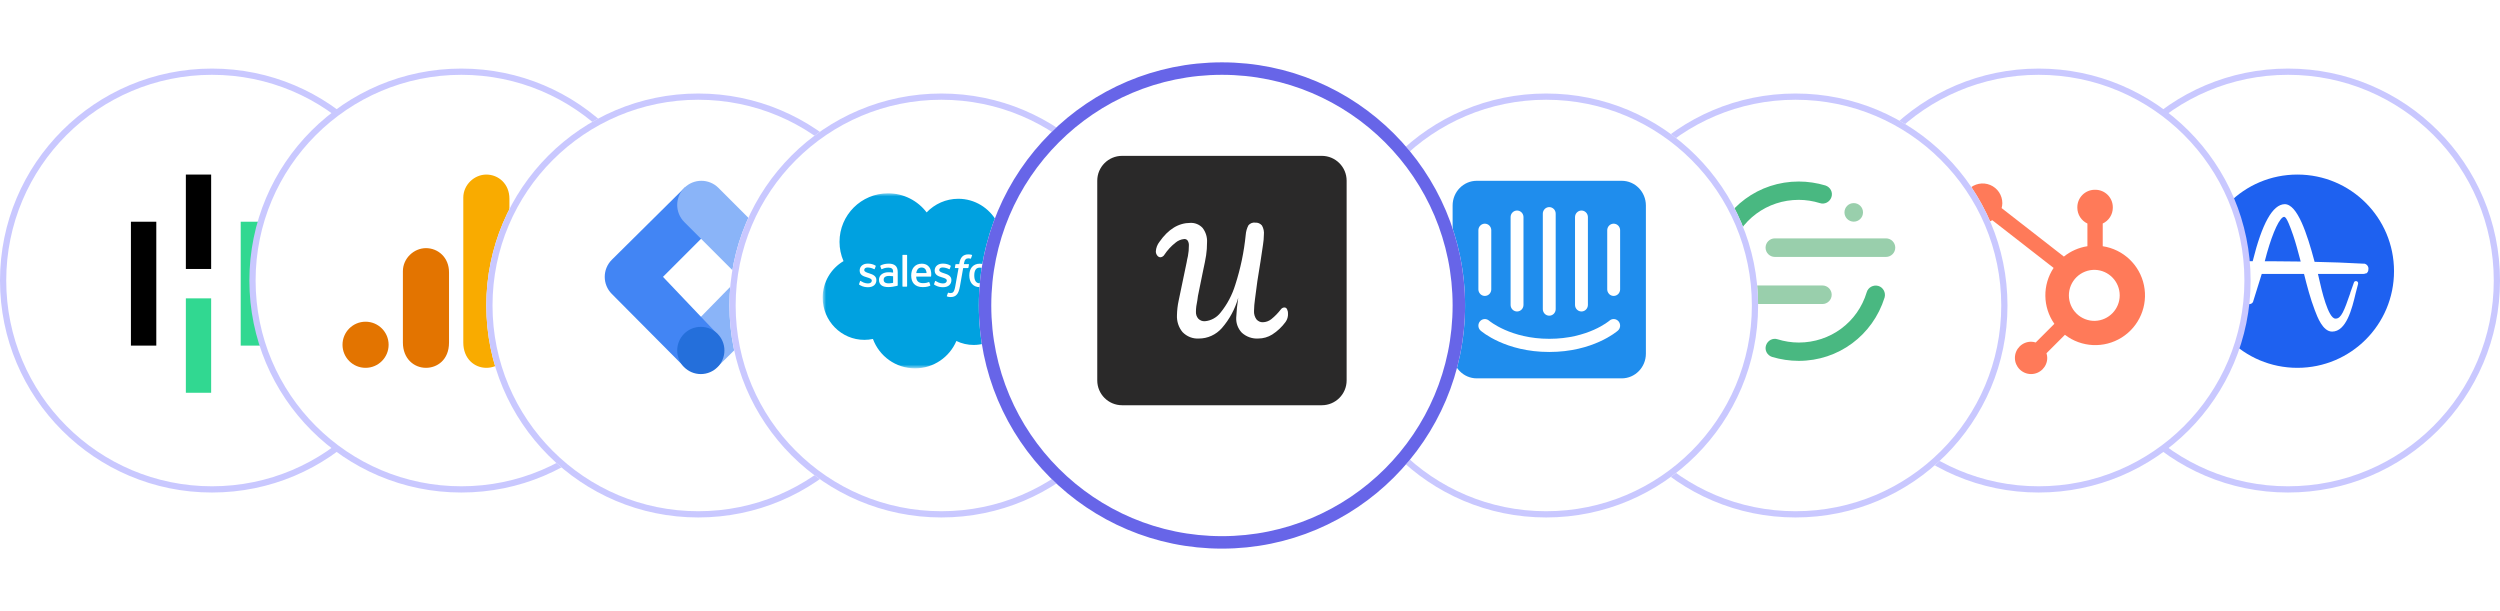<?xml version="1.0" encoding="UTF-8"?> <svg xmlns="http://www.w3.org/2000/svg" width="401" height="98" viewBox="0 0 401 98" fill="none"><circle cx="367" cy="45" r="33.5" fill="white" stroke="#C9C8FF"></circle><g clip-path="url(#clip0_156_3160)"><path d="M366.659 34.975C366.562 34.878 366.465 34.781 366.369 34.781C366.272 34.781 366.223 34.83 366.126 34.878C365.303 35.508 364.189 38.269 363.269 41.902H364.092C365.69 41.902 367.386 41.95 369.033 41.95C368.597 40.303 368.209 38.85 367.822 37.736C367.24 36.041 366.901 35.314 366.659 34.975Z" fill="#1E61F0"></path><path d="M368.5 28C359.927 28 353 34.927 353 43.5C353 52.073 359.927 59 368.5 59C377.073 59 384 52.073 384 43.5C384 34.927 377.073 28 368.5 28ZM379.641 43.791L379.592 43.839H379.544H379.495C379.398 43.888 379.253 43.936 379.108 43.936H371.794C371.842 44.178 371.939 44.469 371.988 44.759C372.375 46.503 373.441 51.105 374.603 51.105H374.652C375.523 51.105 376.008 49.845 376.977 47.036V46.987C377.122 46.552 377.316 46.019 377.509 45.486L377.558 45.341C377.606 45.147 377.8 45.05 377.994 45.098C378.187 45.147 378.284 45.341 378.236 45.534L378.188 45.728C378.091 46.067 377.994 46.503 377.848 47.036C377.267 49.506 376.347 53.188 374.07 53.188C372.569 53.188 371.697 50.814 371.309 49.797C370.583 47.908 370.05 45.873 369.566 43.936H362.784L361.38 48.441C361.186 48.78 360.75 48.877 360.411 48.683C360.217 48.538 360.072 48.344 360.072 48.102V48.053L360.169 47.569C360.363 46.406 360.605 45.195 360.847 43.984H357.989C357.456 43.888 357.069 43.452 357.069 42.919C357.069 42.386 357.456 41.95 357.941 41.853C358.037 41.853 358.183 41.853 358.28 41.853H358.425C359.345 41.853 360.266 41.902 361.331 41.902C362.833 35.847 364.528 32.795 366.466 32.747C368.5 32.747 370.05 37.445 371.261 41.998C373.78 42.047 376.444 42.144 379.011 42.289H379.108C379.156 42.289 379.205 42.289 379.253 42.289C379.689 42.386 379.98 42.822 379.883 43.258C379.883 43.5 379.786 43.645 379.641 43.791Z" fill="#1E61F0"></path></g><circle cx="327" cy="45" r="33.5" fill="white" stroke="#C9C8FF"></circle><g clip-path="url(#clip1_156_3160)"><path d="M337.278 39.494V35.853C337.759 35.628 338.167 35.271 338.453 34.824C338.739 34.377 338.892 33.857 338.895 33.326V33.242C338.895 31.694 337.64 30.439 336.091 30.439H336.008C334.459 30.439 333.204 31.694 333.204 33.242V33.326C333.207 33.857 333.36 34.377 333.646 34.824C333.932 35.271 334.339 35.628 334.821 35.853V39.494C333.438 39.705 332.136 40.279 331.046 41.156L321.061 33.379C321.132 33.122 321.17 32.857 321.174 32.592C321.175 31.967 320.991 31.356 320.645 30.836C320.299 30.316 319.806 29.91 319.229 29.67C318.652 29.43 318.017 29.366 317.404 29.487C316.791 29.608 316.228 29.908 315.785 30.349C315.343 30.79 315.041 31.352 314.918 31.965C314.795 32.578 314.857 33.213 315.095 33.79C315.333 34.368 315.738 34.862 316.257 35.21C316.776 35.558 317.386 35.744 318.011 35.745C318.558 35.742 319.094 35.596 319.567 35.321L329.398 42.972C327.591 45.703 327.639 49.261 329.52 51.942L326.53 54.933C326.288 54.856 326.036 54.815 325.783 54.812C324.35 54.813 323.19 55.974 323.191 57.406C323.191 58.838 324.352 59.999 325.784 59.999C327.216 60 328.377 58.84 328.379 57.407C328.375 57.154 328.334 56.902 328.257 56.66L331.215 53.701C333.858 55.736 337.489 55.911 340.316 54.14C343.143 52.37 344.569 49.027 343.892 45.76C343.215 42.494 340.576 39.994 337.278 39.494ZM336.052 51.467C335.506 51.482 334.962 51.387 334.452 51.188C333.943 50.989 333.479 50.69 333.087 50.309C332.695 49.927 332.384 49.471 332.171 48.968C331.959 48.464 331.849 47.923 331.849 47.376C331.849 46.829 331.959 46.288 332.171 45.784C332.384 45.281 332.695 44.825 333.087 44.443C333.479 44.062 333.943 43.763 334.452 43.564C334.962 43.365 335.506 43.27 336.052 43.285C338.254 43.362 340 45.169 340.002 47.373C340.003 49.577 338.259 51.386 336.056 51.465" fill="#FF7A59"></path></g><circle cx="34" cy="45" r="33.5" fill="white" stroke="#C9C8FF"></circle><path d="M25.07 35.565H21V55.435H25.07V35.565ZM33.868 28H29.812V43.143H33.868V28Z" fill="black"></path><path d="M33.868 47.857H29.811V63H33.868V47.857ZM42.666 35.565H38.609V55.436H42.666V35.565Z" fill="#31D891"></path><circle cx="74" cy="45" r="33.5" fill="white" stroke="#C9C8FF"></circle><g clip-path="url(#clip2_156_3160)"><path d="M74.312 31.699V54.949C74.312 57.55 76.109 59 78.011 59C79.773 59 81.71 57.767 81.71 54.949V31.875C81.71 29.49 79.949 28 78.011 28C76.074 28 74.312 29.643 74.312 31.699Z" fill="#F9AB00"></path><path d="M64.625 43.5V54.949C64.625 57.55 66.422 59 68.324 59C70.085 59 72.023 57.767 72.023 54.949V43.676C72.023 41.291 70.261 39.801 68.324 39.801C66.386 39.801 64.625 41.445 64.625 43.5Z" fill="#E37400"></path><path d="M58.636 59C60.679 59 62.335 57.344 62.335 55.301C62.335 53.259 60.679 51.602 58.636 51.602C56.593 51.602 54.938 53.259 54.938 55.301C54.938 57.344 56.593 59 58.636 59Z" fill="#E37400"></path></g><g filter="url(#filter0_d_156_3160)"><circle cx="112" cy="45" r="34" fill="white"></circle><circle cx="112" cy="45" r="33.5" stroke="#C9C8FF"></circle></g><g clip-path="url(#clip3_156_3160)"><path d="M115.196 58.73L109.815 53.483L121.371 41.682L126.942 47.142L115.196 58.73Z" fill="#8AB4F8"></path><path d="M115.219 35.531L109.857 30.057L98.133 41.67C96.622 43.181 96.622 45.631 98.133 47.144L109.681 58.767L115.141 53.659L106.343 44.407L115.219 35.531Z" fill="#4285F4"></path><path d="M126.865 41.76L115.24 30.135C113.727 28.622 111.273 28.622 109.76 30.135C108.247 31.648 108.247 34.101 109.76 35.614L121.385 47.239C122.898 48.752 125.352 48.752 126.865 47.239C128.378 45.726 128.378 43.273 126.865 41.76Z" fill="#8AB4F8"></path><path d="M112.411 60.001C114.502 60.001 116.198 58.305 116.198 56.214C116.198 54.122 114.502 52.427 112.411 52.427C110.319 52.427 108.624 54.122 108.624 56.214C108.624 58.305 110.319 60.001 112.411 60.001Z" fill="#246FDB"></path></g><g filter="url(#filter1_d_156_3160)"><circle cx="288" cy="45" r="34" fill="white"></circle><circle cx="288" cy="45" r="33.5" stroke="#C9C8FF"></circle></g><path d="M292.315 48.766H274.489C273.67 48.766 273 48.096 273 47.277C273 46.458 273.67 45.789 274.489 45.789H292.315C293.133 45.789 293.803 46.458 293.803 47.277C293.803 48.096 293.133 48.766 292.315 48.766Z" fill="#99CFAC"></path><path d="M288.519 57.883C287.067 57.883 285.616 57.66 284.239 57.251C283.457 56.99 283.011 56.172 283.271 55.39C283.532 54.609 284.351 54.162 285.132 54.423C286.211 54.758 287.365 54.944 288.519 54.944C293.58 54.944 297.971 51.706 299.423 46.868C299.646 46.086 300.502 45.64 301.283 45.863C302.065 46.086 302.511 46.942 302.288 47.724C300.39 53.79 294.882 57.883 288.519 57.883Z" fill="#49B881"></path><path d="M302.511 41.211H284.685C283.867 41.211 283.197 40.541 283.197 39.722C283.197 38.904 283.867 38.234 284.685 38.234H302.511C303.33 38.234 304 38.904 304 39.722C304 40.541 303.33 41.211 302.511 41.211Z" fill="#99CFAC"></path><path d="M276.163 41.211C276.014 41.211 275.865 41.174 275.717 41.137C274.935 40.913 274.488 40.057 274.712 39.276C276.61 33.21 282.118 29.116 288.518 29.116C289.97 29.116 291.421 29.34 292.798 29.749C293.58 30.009 294.026 30.828 293.766 31.61C293.505 32.391 292.687 32.838 291.905 32.577C290.826 32.242 289.672 32.056 288.518 32.056C283.457 32.056 279.066 35.294 277.615 40.132C277.391 40.802 276.796 41.211 276.163 41.211Z" fill="#49B881"></path><path d="M297.339 35.554C298.161 35.554 298.827 34.888 298.827 34.066C298.827 33.244 298.161 32.577 297.339 32.577C296.517 32.577 295.85 33.244 295.85 34.066C295.85 34.888 296.517 35.554 297.339 35.554Z" fill="#99CFAC"></path><path d="M279.661 54.46C280.484 54.46 281.15 53.793 281.15 52.971C281.15 52.149 280.484 51.482 279.661 51.482C278.839 51.482 278.173 52.149 278.173 52.971C278.173 53.793 278.839 54.46 279.661 54.46Z" fill="#99CFAC"></path><g filter="url(#filter2_d_156_3160)"><circle cx="151" cy="45" r="34" fill="white"></circle><circle cx="151" cy="45" r="33.5" stroke="#C9C8FF"></circle></g><mask id="mask0_156_3160" style="mask-type:luminance" maskUnits="userSpaceOnUse" x="132" y="31" width="41" height="28"><path d="M132 31H172.059V59H132V31Z" fill="white"></path></mask><g mask="url(#mask0_156_3160)"><path fill-rule="evenodd" clip-rule="evenodd" d="M148.633 34.065C149.926 32.718 151.726 31.884 153.714 31.884C156.365 31.884 158.663 33.358 159.9 35.553C160.998 35.062 162.187 34.809 163.39 34.809C168.162 34.809 172.035 38.714 172.035 43.533C172.035 48.352 168.162 52.258 163.39 52.258C162.807 52.258 162.238 52.199 161.682 52.088C160.599 54.019 158.53 55.33 156.174 55.33C155.214 55.332 154.267 55.114 153.405 54.694C152.308 57.273 149.752 59.085 146.777 59.085C143.67 59.085 141.034 57.125 140.017 54.369C139.565 54.465 139.104 54.513 138.642 54.513C134.945 54.513 131.956 51.477 131.956 47.748C131.956 45.243 133.302 43.062 135.299 41.883C134.875 40.907 134.657 39.853 134.658 38.788C134.658 34.485 138.149 31.007 142.449 31.007C144.967 31.007 147.221 32.208 148.635 34.073" fill="#00A1E0"></path></g><path fill-rule="evenodd" clip-rule="evenodd" d="M137.794 45.56C137.769 45.626 137.803 45.639 137.811 45.651C137.886 45.705 137.963 45.745 138.039 45.789C138.449 46.006 138.834 46.069 139.238 46.069C140.06 46.069 140.571 45.632 140.571 44.927V44.913C140.571 44.262 139.993 44.025 139.454 43.855L139.384 43.832C138.976 43.7 138.624 43.585 138.624 43.317V43.303C138.624 43.073 138.83 42.904 139.148 42.904C139.502 42.904 139.923 43.021 140.192 43.17C140.192 43.17 140.272 43.222 140.301 43.145C140.317 43.103 140.454 42.735 140.469 42.694C140.485 42.651 140.457 42.618 140.429 42.601C140.12 42.413 139.693 42.284 139.251 42.284L139.169 42.285C138.416 42.285 137.891 42.74 137.891 43.391V43.405C137.891 44.092 138.471 44.316 139.013 44.471L139.1 44.498C139.495 44.619 139.836 44.725 139.836 45.002V45.016C139.836 45.271 139.614 45.461 139.258 45.461C139.119 45.461 138.677 45.459 138.199 45.156C138.141 45.122 138.108 45.098 138.063 45.071C138.04 45.056 137.981 45.03 137.955 45.108L137.793 45.559M149.826 45.559C149.8 45.624 149.835 45.638 149.843 45.65C149.918 45.704 149.995 45.744 150.071 45.788C150.481 46.005 150.867 46.068 151.27 46.068C152.092 46.068 152.603 45.63 152.603 44.926V44.912C152.603 44.261 152.027 44.023 151.487 43.854L151.416 43.831C151.008 43.699 150.656 43.584 150.656 43.315V43.302C150.656 43.072 150.862 42.902 151.18 42.902C151.534 42.902 151.954 43.02 152.225 43.169C152.225 43.169 152.304 43.221 152.334 43.144C152.349 43.102 152.487 42.734 152.5 42.693C152.516 42.649 152.488 42.617 152.46 42.6C152.151 42.411 151.724 42.283 151.282 42.283L151.2 42.283C150.447 42.283 149.922 42.739 149.922 43.39V43.404C149.922 44.091 150.502 44.315 151.044 44.47L151.131 44.497C151.527 44.618 151.867 44.724 151.867 45.001V45.015C151.867 45.27 151.645 45.46 151.288 45.46C151.149 45.46 150.707 45.457 150.229 45.155C150.172 45.121 150.138 45.098 150.094 45.069C150.079 45.06 150.01 45.033 149.986 45.106L149.824 45.557M158.042 44.178C158.042 44.576 157.968 44.89 157.822 45.112C157.677 45.332 157.459 45.44 157.154 45.44C156.849 45.44 156.631 45.333 156.488 45.114C156.344 44.893 156.272 44.577 156.272 44.179C156.272 43.782 156.345 43.469 156.488 43.25C156.631 43.032 156.847 42.927 157.154 42.927C157.46 42.927 157.678 43.033 157.822 43.25C157.969 43.469 158.042 43.782 158.042 44.179M158.728 43.441C158.661 43.213 158.556 43.012 158.416 42.844C158.276 42.676 158.099 42.541 157.889 42.444C157.68 42.346 157.432 42.296 157.152 42.296C156.872 42.296 156.627 42.346 156.416 42.444C156.207 42.541 156.029 42.676 155.889 42.844C155.749 43.012 155.644 43.213 155.576 43.441C155.509 43.668 155.475 43.916 155.475 44.179C155.475 44.443 155.509 44.691 155.576 44.918C155.644 45.146 155.749 45.347 155.889 45.515C156.029 45.683 156.207 45.817 156.416 45.913C156.627 46.008 156.874 46.057 157.152 46.057C157.431 46.057 157.678 46.008 157.887 45.913C158.096 45.817 158.275 45.683 158.414 45.515C158.554 45.347 158.659 45.146 158.727 44.918C158.794 44.691 158.828 44.443 158.828 44.179C158.828 43.917 158.794 43.668 158.727 43.441M164.367 45.328C164.345 45.261 164.28 45.286 164.28 45.286C164.18 45.324 164.074 45.359 163.96 45.377C163.846 45.395 163.719 45.404 163.585 45.404C163.253 45.404 162.988 45.305 162.8 45.109C162.61 44.913 162.504 44.598 162.505 44.171C162.506 43.782 162.6 43.49 162.769 43.266C162.935 43.045 163.191 42.93 163.53 42.93C163.813 42.93 164.029 42.963 164.256 43.034C164.256 43.034 164.31 43.057 164.336 42.986C164.396 42.82 164.44 42.7 164.505 42.518C164.523 42.465 164.479 42.443 164.462 42.437C164.373 42.402 164.163 42.345 164.004 42.321C163.855 42.298 163.683 42.287 163.489 42.287C163.2 42.287 162.944 42.336 162.724 42.434C162.505 42.532 162.319 42.667 162.172 42.835C162.025 43.003 161.913 43.203 161.838 43.431C161.763 43.658 161.726 43.907 161.726 44.171C161.726 44.74 161.879 45.201 162.182 45.539C162.486 45.878 162.942 46.049 163.537 46.049C163.889 46.049 164.25 45.978 164.509 45.875C164.509 45.875 164.559 45.851 164.537 45.793L164.368 45.328M165.568 43.795C165.601 43.574 165.662 43.39 165.757 43.247C165.899 43.029 166.116 42.909 166.421 42.909C166.726 42.909 166.928 43.029 167.072 43.247C167.168 43.39 167.209 43.581 167.225 43.795L165.561 43.795L165.568 43.795ZM167.88 43.309C167.822 43.089 167.677 42.867 167.583 42.765C167.433 42.604 167.287 42.491 167.141 42.429C166.931 42.339 166.704 42.293 166.475 42.294C166.185 42.294 165.922 42.343 165.708 42.443C165.495 42.543 165.315 42.68 165.174 42.851C165.032 43.022 164.926 43.224 164.858 43.455C164.791 43.683 164.756 43.934 164.756 44.196C164.756 44.464 164.792 44.714 164.862 44.939C164.932 45.166 165.046 45.365 165.199 45.53C165.352 45.696 165.548 45.826 165.784 45.917C166.018 46.008 166.302 46.055 166.628 46.054C167.299 46.052 167.653 45.902 167.797 45.821C167.823 45.807 167.847 45.782 167.817 45.71L167.665 45.284C167.642 45.221 167.578 45.244 167.578 45.244C167.411 45.306 167.175 45.418 166.623 45.416C166.262 45.416 165.996 45.309 165.828 45.142C165.657 44.971 165.572 44.722 165.558 44.368L167.885 44.37C167.885 44.37 167.947 44.37 167.953 44.31C167.955 44.285 168.033 43.832 167.884 43.309L167.88 43.309ZM146.967 43.795C147 43.574 147.061 43.39 147.156 43.247C147.298 43.029 147.515 42.909 147.82 42.909C148.125 42.909 148.327 43.029 148.471 43.247C148.567 43.39 148.608 43.581 148.624 43.795L146.96 43.795L146.967 43.795ZM149.28 43.309C149.221 43.089 149.076 42.867 148.982 42.765C148.832 42.604 148.686 42.491 148.54 42.429C148.33 42.339 148.103 42.293 147.875 42.294C147.584 42.294 147.321 42.343 147.107 42.443C146.894 42.543 146.714 42.68 146.573 42.851C146.432 43.022 146.325 43.224 146.257 43.455C146.19 43.683 146.156 43.934 146.156 44.196C146.156 44.464 146.191 44.714 146.261 44.939C146.332 45.166 146.445 45.365 146.597 45.53C146.75 45.696 146.946 45.826 147.182 45.917C147.416 46.008 147.699 46.055 148.026 46.054C148.697 46.052 149.051 45.902 149.195 45.821C149.221 45.807 149.245 45.782 149.215 45.71L149.063 45.284C149.039 45.221 148.975 45.244 148.975 45.244C148.809 45.306 148.573 45.418 148.021 45.416C147.662 45.416 147.394 45.309 147.226 45.142C147.055 44.971 146.969 44.722 146.956 44.368L149.283 44.37C149.283 44.37 149.344 44.37 149.351 44.31C149.353 44.285 149.43 43.832 149.281 43.309L149.28 43.309ZM141.945 45.313C141.854 45.24 141.841 45.222 141.811 45.175C141.765 45.104 141.742 45.002 141.742 44.873C141.742 44.669 141.809 44.522 141.949 44.423C141.948 44.424 142.149 44.249 142.624 44.255C142.835 44.259 143.045 44.277 143.254 44.309V45.366H143.254C143.254 45.366 142.96 45.429 142.627 45.449C142.154 45.478 141.945 45.313 141.947 45.313L141.945 45.313ZM142.87 43.677C142.776 43.67 142.654 43.667 142.508 43.667C142.309 43.667 142.116 43.691 141.936 43.74C141.755 43.789 141.592 43.865 141.452 43.966C141.312 44.066 141.196 44.197 141.115 44.349C141.032 44.502 140.99 44.682 140.99 44.885C140.99 45.092 141.026 45.27 141.097 45.416C141.166 45.56 141.27 45.685 141.4 45.78C141.529 45.874 141.689 45.943 141.873 45.984C142.055 46.026 142.262 46.047 142.488 46.047C142.727 46.047 142.964 46.027 143.194 45.989C143.39 45.955 143.585 45.917 143.779 45.875C143.856 45.857 143.942 45.834 143.942 45.834C144 45.819 143.995 45.757 143.995 45.757L143.994 43.635C143.994 43.17 143.869 42.823 143.624 42.61C143.38 42.396 143.022 42.288 142.558 42.288C142.384 42.288 142.103 42.312 141.935 42.346C141.935 42.346 141.428 42.444 141.219 42.608C141.219 42.608 141.173 42.636 141.198 42.7L141.363 43.142C141.384 43.2 141.439 43.18 141.439 43.18C141.439 43.18 141.457 43.173 141.478 43.161C141.924 42.918 142.489 42.925 142.489 42.925C142.74 42.925 142.934 42.976 143.064 43.076C143.191 43.173 143.255 43.32 143.255 43.63V43.728C143.056 43.699 142.872 43.682 142.872 43.682L142.87 43.677ZM161.574 42.479C161.577 42.471 161.579 42.463 161.579 42.454C161.579 42.446 161.578 42.438 161.574 42.43C161.571 42.422 161.566 42.415 161.56 42.409C161.554 42.403 161.547 42.398 161.539 42.395C161.5 42.38 161.302 42.339 161.15 42.329C160.859 42.311 160.697 42.36 160.551 42.425C160.407 42.49 160.248 42.595 160.159 42.716L160.159 42.433C160.159 42.394 160.131 42.362 160.092 42.362H159.497C159.459 42.362 159.431 42.394 159.431 42.433V45.896C159.431 45.915 159.438 45.933 159.451 45.946C159.465 45.959 159.483 45.967 159.501 45.967H160.111C160.13 45.967 160.148 45.959 160.161 45.946C160.174 45.933 160.181 45.915 160.181 45.896V44.157C160.181 43.924 160.207 43.693 160.258 43.547C160.308 43.403 160.377 43.288 160.461 43.205C160.542 43.125 160.64 43.066 160.748 43.033C160.85 43.003 160.955 42.989 161.061 42.989C161.182 42.989 161.316 43.02 161.316 43.02C161.36 43.025 161.385 42.998 161.4 42.957C161.44 42.851 161.554 42.533 161.576 42.469" fill="#FFFFFE"></path><path fill-rule="evenodd" clip-rule="evenodd" d="M155.879 40.881C155.804 40.858 155.727 40.84 155.65 40.826C155.546 40.809 155.44 40.801 155.334 40.802C154.914 40.802 154.583 40.921 154.35 41.155C154.119 41.388 153.962 41.743 153.883 42.209L153.855 42.367H153.327C153.327 42.367 153.263 42.364 153.25 42.435L153.163 42.918C153.157 42.964 153.177 42.993 153.239 42.993H153.752L153.231 45.902C153.19 46.137 153.144 46.33 153.092 46.475C153.041 46.62 152.991 46.728 152.93 46.806C152.871 46.882 152.814 46.938 152.717 46.97C152.637 46.997 152.545 47.01 152.444 47.01C152.388 47.01 152.313 47 152.258 46.989C152.202 46.978 152.174 46.966 152.132 46.949C152.132 46.949 152.072 46.926 152.048 46.986C152.029 47.035 151.892 47.412 151.876 47.459C151.86 47.505 151.883 47.541 151.912 47.551C151.98 47.576 152.031 47.591 152.124 47.613C152.253 47.644 152.362 47.646 152.464 47.646C152.678 47.646 152.873 47.616 153.035 47.557C153.197 47.498 153.339 47.396 153.464 47.257C153.599 47.108 153.684 46.951 153.766 46.737C153.846 46.526 153.915 46.263 153.97 45.956L154.493 42.993H155.259C155.259 42.993 155.323 42.995 155.337 42.925L155.423 42.442C155.429 42.396 155.409 42.367 155.347 42.367H154.605C154.608 42.35 154.642 42.089 154.727 41.843C154.764 41.738 154.832 41.653 154.89 41.595C154.944 41.539 155.011 41.498 155.085 41.474C155.165 41.449 155.25 41.437 155.334 41.438C155.404 41.438 155.473 41.446 155.525 41.457C155.597 41.472 155.625 41.48 155.644 41.486C155.719 41.509 155.73 41.487 155.745 41.45L155.922 40.962C155.94 40.909 155.896 40.887 155.879 40.881ZM145.5 45.909C145.5 45.947 145.473 45.979 145.434 45.979H144.818C144.779 45.979 144.751 45.947 144.751 45.909V40.947C144.751 40.908 144.779 40.877 144.818 40.877H145.434C145.473 40.877 145.5 40.908 145.5 40.947V45.909Z" fill="#FFFFFE"></path><g filter="url(#filter3_d_156_3160)"><circle cx="248" cy="45" r="34" fill="white"></circle><circle cx="248" cy="45" r="33.5" stroke="#C9C8FF"></circle></g><path d="M259.867 46.422C259.864 46.701 259.754 46.966 259.56 47.162C259.367 47.358 259.105 47.467 258.833 47.467C258.561 47.467 258.3 47.358 258.107 47.162C257.913 46.966 257.803 46.701 257.8 46.422V36.922C257.803 36.644 257.913 36.378 258.107 36.183C258.3 35.987 258.561 35.877 258.833 35.877C259.105 35.877 259.367 35.987 259.56 36.183C259.754 36.378 259.864 36.644 259.867 36.922V46.422ZM259.506 53.034C259.346 53.174 255.518 56.457 248.5 56.457C241.482 56.457 237.654 53.174 237.494 53.034C237.286 52.852 237.157 52.592 237.136 52.313C237.115 52.034 237.204 51.757 237.382 51.544C237.56 51.332 237.813 51.201 238.086 51.179C238.359 51.157 238.629 51.246 238.837 51.428C238.898 51.48 242.316 54.345 248.5 54.345C254.762 54.345 258.127 51.459 258.161 51.43C258.593 51.05 259.247 51.102 259.618 51.545C259.796 51.757 259.885 52.034 259.864 52.313C259.843 52.592 259.714 52.852 259.506 53.034ZM237.133 36.922C237.136 36.644 237.246 36.378 237.44 36.183C237.633 35.987 237.895 35.877 238.167 35.877C238.439 35.877 238.7 35.987 238.893 36.183C239.087 36.378 239.197 36.644 239.2 36.922V46.422C239.197 46.701 239.087 46.966 238.893 47.162C238.7 47.358 238.439 47.467 238.167 47.467C237.895 47.467 237.633 47.358 237.44 47.162C237.246 46.966 237.136 46.701 237.133 46.422V36.922ZM242.3 34.81C242.304 34.532 242.415 34.268 242.608 34.073C242.802 33.879 243.062 33.769 243.333 33.769C243.605 33.769 243.865 33.879 244.059 34.073C244.252 34.268 244.363 34.532 244.367 34.81V48.921C244.363 49.199 244.252 49.463 244.059 49.658C243.865 49.852 243.605 49.961 243.333 49.961C243.062 49.961 242.802 49.852 242.608 49.658C242.415 49.463 242.304 49.199 242.3 48.921V34.81V34.81ZM247.467 34.275C247.467 34.136 247.493 33.999 247.545 33.871C247.597 33.743 247.673 33.626 247.769 33.528C247.865 33.43 247.979 33.352 248.105 33.299C248.23 33.246 248.364 33.219 248.5 33.219C248.636 33.219 248.77 33.246 248.895 33.299C249.021 33.352 249.135 33.43 249.231 33.528C249.327 33.626 249.403 33.743 249.455 33.871C249.507 33.999 249.533 34.136 249.533 34.275V49.591C249.53 49.87 249.42 50.135 249.227 50.331C249.033 50.527 248.772 50.636 248.5 50.636C248.228 50.636 247.967 50.527 247.773 50.331C247.58 50.135 247.47 49.87 247.467 49.591V34.275ZM252.633 34.81C252.638 34.532 252.748 34.268 252.942 34.073C253.135 33.879 253.395 33.769 253.667 33.769C253.938 33.769 254.198 33.879 254.392 34.073C254.585 34.268 254.696 34.532 254.7 34.81V48.921C254.696 49.199 254.585 49.463 254.392 49.658C254.198 49.852 253.938 49.961 253.667 49.961C253.395 49.961 253.135 49.852 252.942 49.658C252.748 49.463 252.638 49.199 252.633 48.921V34.81V34.81ZM260.125 29H236.875C234.735 29 233 30.773 233 32.961V56.728C233 58.915 234.735 60.689 236.875 60.689H260.125C262.265 60.689 264 58.915 264 56.728V32.961C264 30.773 262.265 29 260.125 29Z" fill="#1F8DED"></path><g filter="url(#filter4_d_156_3160)"><circle cx="196" cy="45" r="39" fill="white"></circle><circle cx="196" cy="45" r="38" stroke="#6765E8" stroke-width="2"></circle></g><path d="M212.016 25H179.984C177.784 25 176 26.784 176 28.984V61.016C176 63.216 177.784 65 179.984 65H212.016C214.216 65 216 63.216 216 61.016V28.984C216 26.784 214.216 25 212.016 25Z" fill="#2A2929"></path><path d="M206.598 50.291C206.62 50.773 206.487 51.247 206.209 51.636C205.62 52.44 204.896 53.127 204.062 53.658C203.389 54.078 202.62 54.298 201.838 54.298C200.878 54.362 199.931 54.031 199.202 53.378C198.898 53.067 198.66 52.689 198.5 52.276C198.342 51.862 198.269 51.42 198.289 50.973C198.336 49.893 198.447 48.822 198.616 47.76C198.1 49.567 197.202 51.231 195.987 52.627C195.516 53.156 194.951 53.576 194.318 53.864C193.684 54.153 193.007 54.3 192.313 54.3C191.831 54.331 191.347 54.258 190.891 54.08C190.433 53.9 190.02 53.622 189.678 53.267C189.053 52.52 188.738 51.549 188.784 50.558C188.8 49.776 188.889 48.998 189.053 48.238L190.349 42.027C190.349 41.907 190.433 41.591 190.542 41.076C190.651 40.518 190.7 39.951 190.696 39.38C190.716 39.102 190.644 38.824 190.5 38.591C190.438 38.507 190.353 38.44 190.264 38.396C190.171 38.358 190.069 38.333 189.967 38.338C189.431 38.384 188.922 38.596 188.511 38.958C187.84 39.489 187.256 40.129 186.773 40.853C186.709 40.973 186.611 41.073 186.496 41.142C186.384 41.216 186.256 41.258 186.122 41.269C186.022 41.264 185.927 41.238 185.84 41.184C185.747 41.133 185.673 41.062 185.616 40.976C185.469 40.787 185.391 40.556 185.396 40.313C185.431 39.758 185.636 39.227 185.973 38.796C187.391 36.764 189.04 35.751 190.949 35.751C191.304 35.736 191.667 35.798 192 35.936C192.336 36.073 192.636 36.282 192.887 36.549C193.411 37.22 193.669 38.067 193.607 38.927C193.611 39.604 193.56 40.282 193.46 40.953C193.364 41.573 193.198 42.424 192.962 43.489L192.149 47.478L192.053 48.176C191.984 48.511 191.927 48.827 191.887 49.12C191.849 49.418 191.829 49.709 191.829 50.002C191.807 50.407 191.938 50.804 192.198 51.109C192.336 51.251 192.502 51.362 192.682 51.436C192.862 51.504 193.056 51.536 193.253 51.524C193.747 51.487 194.22 51.34 194.656 51.1C195.091 50.864 195.476 50.533 195.784 50.133C196.849 48.816 197.653 47.287 198.153 45.64C198.987 43.062 199.54 40.396 199.811 37.691C199.849 37.151 199.996 36.624 200.242 36.147C200.373 35.984 200.547 35.862 200.736 35.784C200.924 35.707 201.133 35.68 201.338 35.711C201.538 35.696 201.742 35.731 201.931 35.807C202.116 35.887 202.282 36.011 202.416 36.169C202.678 36.624 202.789 37.16 202.724 37.691C202.718 38.211 202.671 38.731 202.589 39.24C202.504 39.871 202.369 40.762 202.191 41.911C201.809 44.12 201.513 46.149 201.298 47.996C201.209 48.616 201.156 49.236 201.144 49.86C201.113 50.349 201.253 50.831 201.529 51.22C201.66 51.371 201.818 51.493 201.996 51.576C202.173 51.656 202.369 51.696 202.562 51.687C203.04 51.676 203.513 51.509 203.9 51.209C204.478 50.747 204.998 50.211 205.453 49.622C205.518 49.527 205.604 49.453 205.704 49.398C205.8 49.347 205.904 49.318 206.016 49.318C206.104 49.318 206.184 49.34 206.262 49.387C206.336 49.433 206.393 49.498 206.436 49.58C206.547 49.8 206.604 50.051 206.589 50.298L206.598 50.291Z" fill="white"></path><defs><filter id="filter0_d_156_3160" x="68" y="5" width="88" height="88" filterUnits="userSpaceOnUse" color-interpolation-filters="sRGB"><feFlood flood-opacity="0" result="BackgroundImageFix"></feFlood><feColorMatrix in="SourceAlpha" type="matrix" values="0 0 0 0 0 0 0 0 0 0 0 0 0 0 0 0 0 0 127 0" result="hardAlpha"></feColorMatrix><feOffset dy="4"></feOffset><feGaussianBlur stdDeviation="5"></feGaussianBlur><feComposite in2="hardAlpha" operator="out"></feComposite><feColorMatrix type="matrix" values="0 0 0 0 0 0 0 0 0 0 0 0 0 0 0 0 0 0 0.25 0"></feColorMatrix><feBlend mode="normal" in2="BackgroundImageFix" result="effect1_dropShadow_156_3160"></feBlend><feBlend mode="normal" in="SourceGraphic" in2="effect1_dropShadow_156_3160" result="shape"></feBlend></filter><filter id="filter1_d_156_3160" x="244" y="5" width="88" height="88" filterUnits="userSpaceOnUse" color-interpolation-filters="sRGB"><feFlood flood-opacity="0" result="BackgroundImageFix"></feFlood><feColorMatrix in="SourceAlpha" type="matrix" values="0 0 0 0 0 0 0 0 0 0 0 0 0 0 0 0 0 0 127 0" result="hardAlpha"></feColorMatrix><feOffset dy="4"></feOffset><feGaussianBlur stdDeviation="5"></feGaussianBlur><feComposite in2="hardAlpha" operator="out"></feComposite><feColorMatrix type="matrix" values="0 0 0 0 0 0 0 0 0 0 0 0 0 0 0 0 0 0 0.25 0"></feColorMatrix><feBlend mode="normal" in2="BackgroundImageFix" result="effect1_dropShadow_156_3160"></feBlend><feBlend mode="normal" in="SourceGraphic" in2="effect1_dropShadow_156_3160" result="shape"></feBlend></filter><filter id="filter2_d_156_3160" x="107" y="5" width="88" height="88" filterUnits="userSpaceOnUse" color-interpolation-filters="sRGB"><feFlood flood-opacity="0" result="BackgroundImageFix"></feFlood><feColorMatrix in="SourceAlpha" type="matrix" values="0 0 0 0 0 0 0 0 0 0 0 0 0 0 0 0 0 0 127 0" result="hardAlpha"></feColorMatrix><feOffset dy="4"></feOffset><feGaussianBlur stdDeviation="5"></feGaussianBlur><feComposite in2="hardAlpha" operator="out"></feComposite><feColorMatrix type="matrix" values="0 0 0 0 0 0 0 0 0 0 0 0 0 0 0 0 0 0 0.25 0"></feColorMatrix><feBlend mode="normal" in2="BackgroundImageFix" result="effect1_dropShadow_156_3160"></feBlend><feBlend mode="normal" in="SourceGraphic" in2="effect1_dropShadow_156_3160" result="shape"></feBlend></filter><filter id="filter3_d_156_3160" x="204" y="5" width="88" height="88" filterUnits="userSpaceOnUse" color-interpolation-filters="sRGB"><feFlood flood-opacity="0" result="BackgroundImageFix"></feFlood><feColorMatrix in="SourceAlpha" type="matrix" values="0 0 0 0 0 0 0 0 0 0 0 0 0 0 0 0 0 0 127 0" result="hardAlpha"></feColorMatrix><feOffset dy="4"></feOffset><feGaussianBlur stdDeviation="5"></feGaussianBlur><feComposite in2="hardAlpha" operator="out"></feComposite><feColorMatrix type="matrix" values="0 0 0 0 0 0 0 0 0 0 0 0 0 0 0 0 0 0 0.25 0"></feColorMatrix><feBlend mode="normal" in2="BackgroundImageFix" result="effect1_dropShadow_156_3160"></feBlend><feBlend mode="normal" in="SourceGraphic" in2="effect1_dropShadow_156_3160" result="shape"></feBlend></filter><filter id="filter4_d_156_3160" x="147" y="0" width="98" height="98" filterUnits="userSpaceOnUse" color-interpolation-filters="sRGB"><feFlood flood-opacity="0" result="BackgroundImageFix"></feFlood><feColorMatrix in="SourceAlpha" type="matrix" values="0 0 0 0 0 0 0 0 0 0 0 0 0 0 0 0 0 0 127 0" result="hardAlpha"></feColorMatrix><feOffset dy="4"></feOffset><feGaussianBlur stdDeviation="5"></feGaussianBlur><feComposite in2="hardAlpha" operator="out"></feComposite><feColorMatrix type="matrix" values="0 0 0 0 0.404 0 0 0 0 0.396 0 0 0 0 0.91 0 0 0 0.25 0"></feColorMatrix><feBlend mode="normal" in2="BackgroundImageFix" result="effect1_dropShadow_156_3160"></feBlend><feBlend mode="normal" in="SourceGraphic" in2="effect1_dropShadow_156_3160" result="shape"></feBlend></filter><clipPath id="clip0_156_3160"><rect width="31" height="31" fill="white" transform="translate(353 28)"></rect></clipPath><clipPath id="clip1_156_3160"><rect width="31" height="31" fill="white" transform="translate(314 29)"></rect></clipPath><clipPath id="clip2_156_3160"><rect width="31" height="31" fill="white" transform="translate(53 28)"></rect></clipPath><clipPath id="clip3_156_3160"><rect width="31" height="31" fill="white" transform="translate(97 29)"></rect></clipPath></defs></svg> 